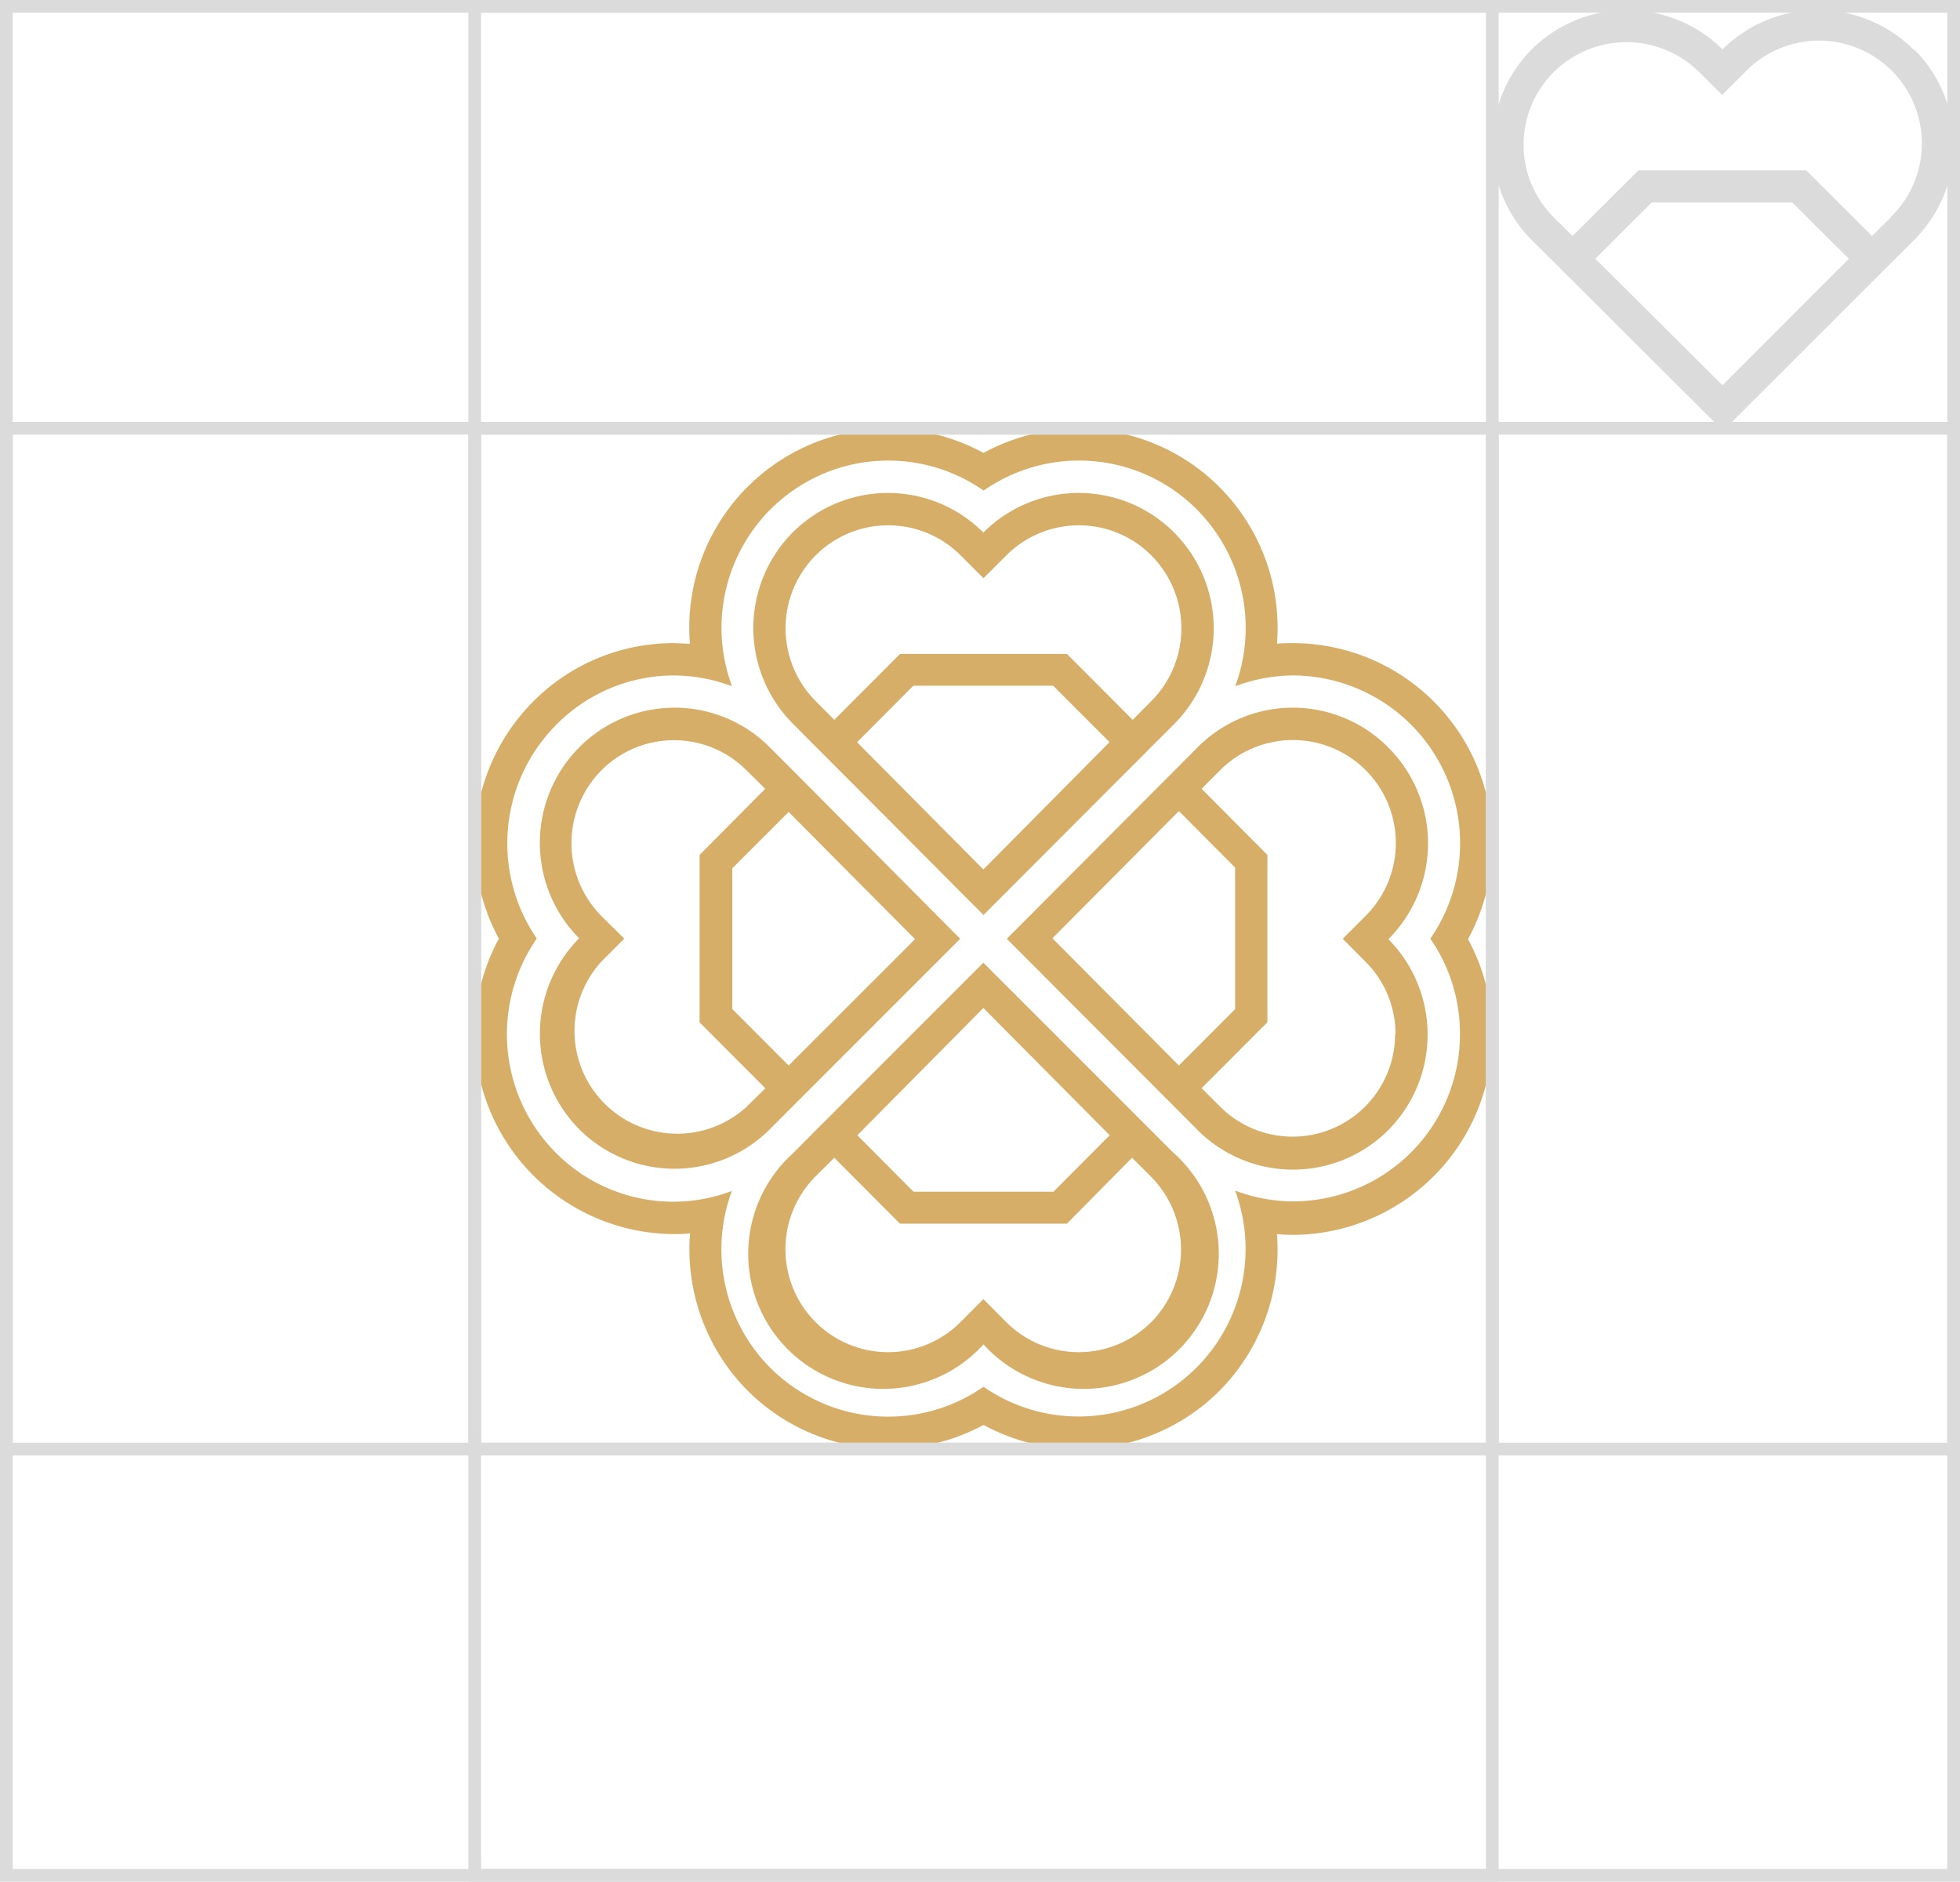 <?xml version="1.0" encoding="UTF-8"?> <svg xmlns="http://www.w3.org/2000/svg" viewBox="0 0 154.09 147.9"> <defs> <style>.cls-1{fill:#d7ae67;}.cls-2{fill:#dbdbdb;}.cls-3{fill:none;stroke:#dbdbdb;stroke-miterlimit:10;}</style> </defs> <title>Монтажная область 30</title> <g id="Слой_1" data-name="Слой 1"> <path class="cls-1" d="M117.32,66.26a15.69,15.69,0,0,0-15.67-15.71c-.42,0-.84,0-1.26.05a15.64,15.64,0,0,0-23.07-15,15.64,15.64,0,0,0-23.08,15c-.42,0-.84-.05-1.25-.05a15.53,15.53,0,0,0-11.08,4.6,15.78,15.78,0,0,0-2.69,18.63A15.73,15.73,0,0,0,53,97c.41,0,.83,0,1.25-.06a15.77,15.77,0,0,0,4.5,12.34A15.69,15.69,0,0,0,77.32,112a15.67,15.67,0,0,0,18.57-2.7A15.74,15.74,0,0,0,100.39,97q.63.06,1.26.06a15.73,15.73,0,0,0,13.76-23.24A15.65,15.65,0,0,0,117.32,66.26Zm-2.54,15a13.14,13.14,0,0,1-13.13,13.17,12.94,12.94,0,0,1-4.55-.85,13.2,13.2,0,0,1-3,13.88A13.11,13.11,0,0,1,77.32,109a13.11,13.11,0,0,1-16.78-1.51,13.18,13.18,0,0,1-3-13.88,13,13,0,0,1-13.84-3,13.21,13.21,0,0,1-1.5-16.84A13.22,13.22,0,0,1,43.7,57,13,13,0,0,1,53,53.09a13.17,13.17,0,0,1,4.55.85,13.18,13.18,0,0,1,3-13.88,13.09,13.09,0,0,1,16.78-1.5,13.09,13.09,0,0,1,16.78,1.5,13.21,13.21,0,0,1,3,13.88,13.17,13.17,0,0,1,4.55-.85,13.19,13.19,0,0,1,10.79,20.69A13.13,13.13,0,0,1,114.78,81.3Z"></path> <path class="cls-1" d="M92.31,90.67l-15-15h0L63.79,89.19h0l-1.47,1.48a10.62,10.62,0,1,0,15,15,10.62,10.62,0,1,0,15-15Zm-15-11.44,9.93,10-4.42,4.44h-11l-4.42-4.44Zm13.2,24.68a8.05,8.05,0,0,1-11.41,0l-1.79-1.8-1.79,1.8a8.05,8.05,0,0,1-11.41,0,8.11,8.11,0,0,1,0-11.44L65.59,91l5.16,5.18H83.88L89,91l1.47,1.47A8.13,8.13,0,0,1,90.52,103.91Z"></path> <path class="cls-1" d="M109.14,58.75a10.56,10.56,0,0,0-15,0l-1.47,1.48L79.15,73.79l.41.41L92.68,87.34l1.47,1.48a10.59,10.59,0,0,0,15,0,10.66,10.66,0,0,0,0-15A10.65,10.65,0,0,0,109.14,58.75Zm-16.46,25-9.94-10,9.94-10,4.42,4.44V79.32Zm17-2.45A8.06,8.06,0,0,1,95.94,87l-1.47-1.47,5.17-5.18V67.2L94.47,62l1.47-1.48A8.08,8.08,0,0,1,107.35,72l-1.79,1.79,1.79,1.8A8,8,0,0,1,109.71,81.3Z"></path> <path class="cls-2" d="M150.42,3.88a10.65,10.65,0,0,0-15,0,10.66,10.66,0,0,0-15,0,10.53,10.53,0,0,0-3,6.22,10.83,10.83,0,0,0-.08,1.27,11,11,0,0,0,.08,1.28,10.53,10.53,0,0,0,3,6.22l1.48,1.47,13.36,13.32.21.21.21-.21.19-.2L149,20.34l1.47-1.47a10.56,10.56,0,0,0,0-15Zm-15,26.4-10-9.94,4.43-4.42h11.06l4.44,4.42Zm13.24-13.2-1.48,1.47L142,13.39H128.81l-5.18,5.16-1.48-1.47a8.05,8.05,0,0,1,0-11.41,8.12,8.12,0,0,1,11.44,0l1.8,1.79,1.8-1.79a8.08,8.08,0,1,1,11.44,11.41Z"></path> <path class="cls-1" d="M92.31,41.86a10.59,10.59,0,0,0-15,0,10.59,10.59,0,0,0-15,0,10.66,10.66,0,0,0,0,15l1.47,1.48,5.87,5.88c.09.09.18.19.28.28L76.4,71c.57.56.92.92.92.92L90.84,58.38h0l1.47-1.47A10.66,10.66,0,0,0,92.31,41.86Zm-15,26.48-9.93-10,4.42-4.44h11l4.43,4.43ZM90.52,55.1l-1.47,1.48L83.88,51.4H70.76l-5.17,5.18L64.12,55.1a8.11,8.11,0,0,1,0-11.44,8.05,8.05,0,0,1,11.41,0l1.79,1.79,1.79-1.79a8.05,8.05,0,0,1,11.41,0A8.12,8.12,0,0,1,90.52,55.1Z"></path> <path class="cls-1" d="M75.48,73.78,62,60.22h0l-1.47-1.47a10.56,10.56,0,0,0-15,0,10.65,10.65,0,0,0,0,15,10.66,10.66,0,0,0,0,15,10.59,10.59,0,0,0,15,0s15-15,15-15h0ZM58.69,87A8.08,8.08,0,0,1,47.28,75.58l1.8-1.8L47.28,72a8.14,8.14,0,0,1,0-11.45,8.05,8.05,0,0,1,11.41,0L60.16,62,55,67.2V80.36l5.17,5.18ZM62,83.75l-4.43-4.44V68.25L62,63.82l9.94,10Z"></path> <rect class="cls-3" x="37.32" y="33.66" width="80" height="80.24"></rect> <rect class="cls-3" x="37.32" y="0.5" width="80" height="146.9"></rect> <rect class="cls-3" x="0.5" y="33.66" width="153.09" height="80.24"></rect> <rect class="cls-3" x="0.5" y="0.5" width="153.09" height="146.9"></rect> </g> </svg> 